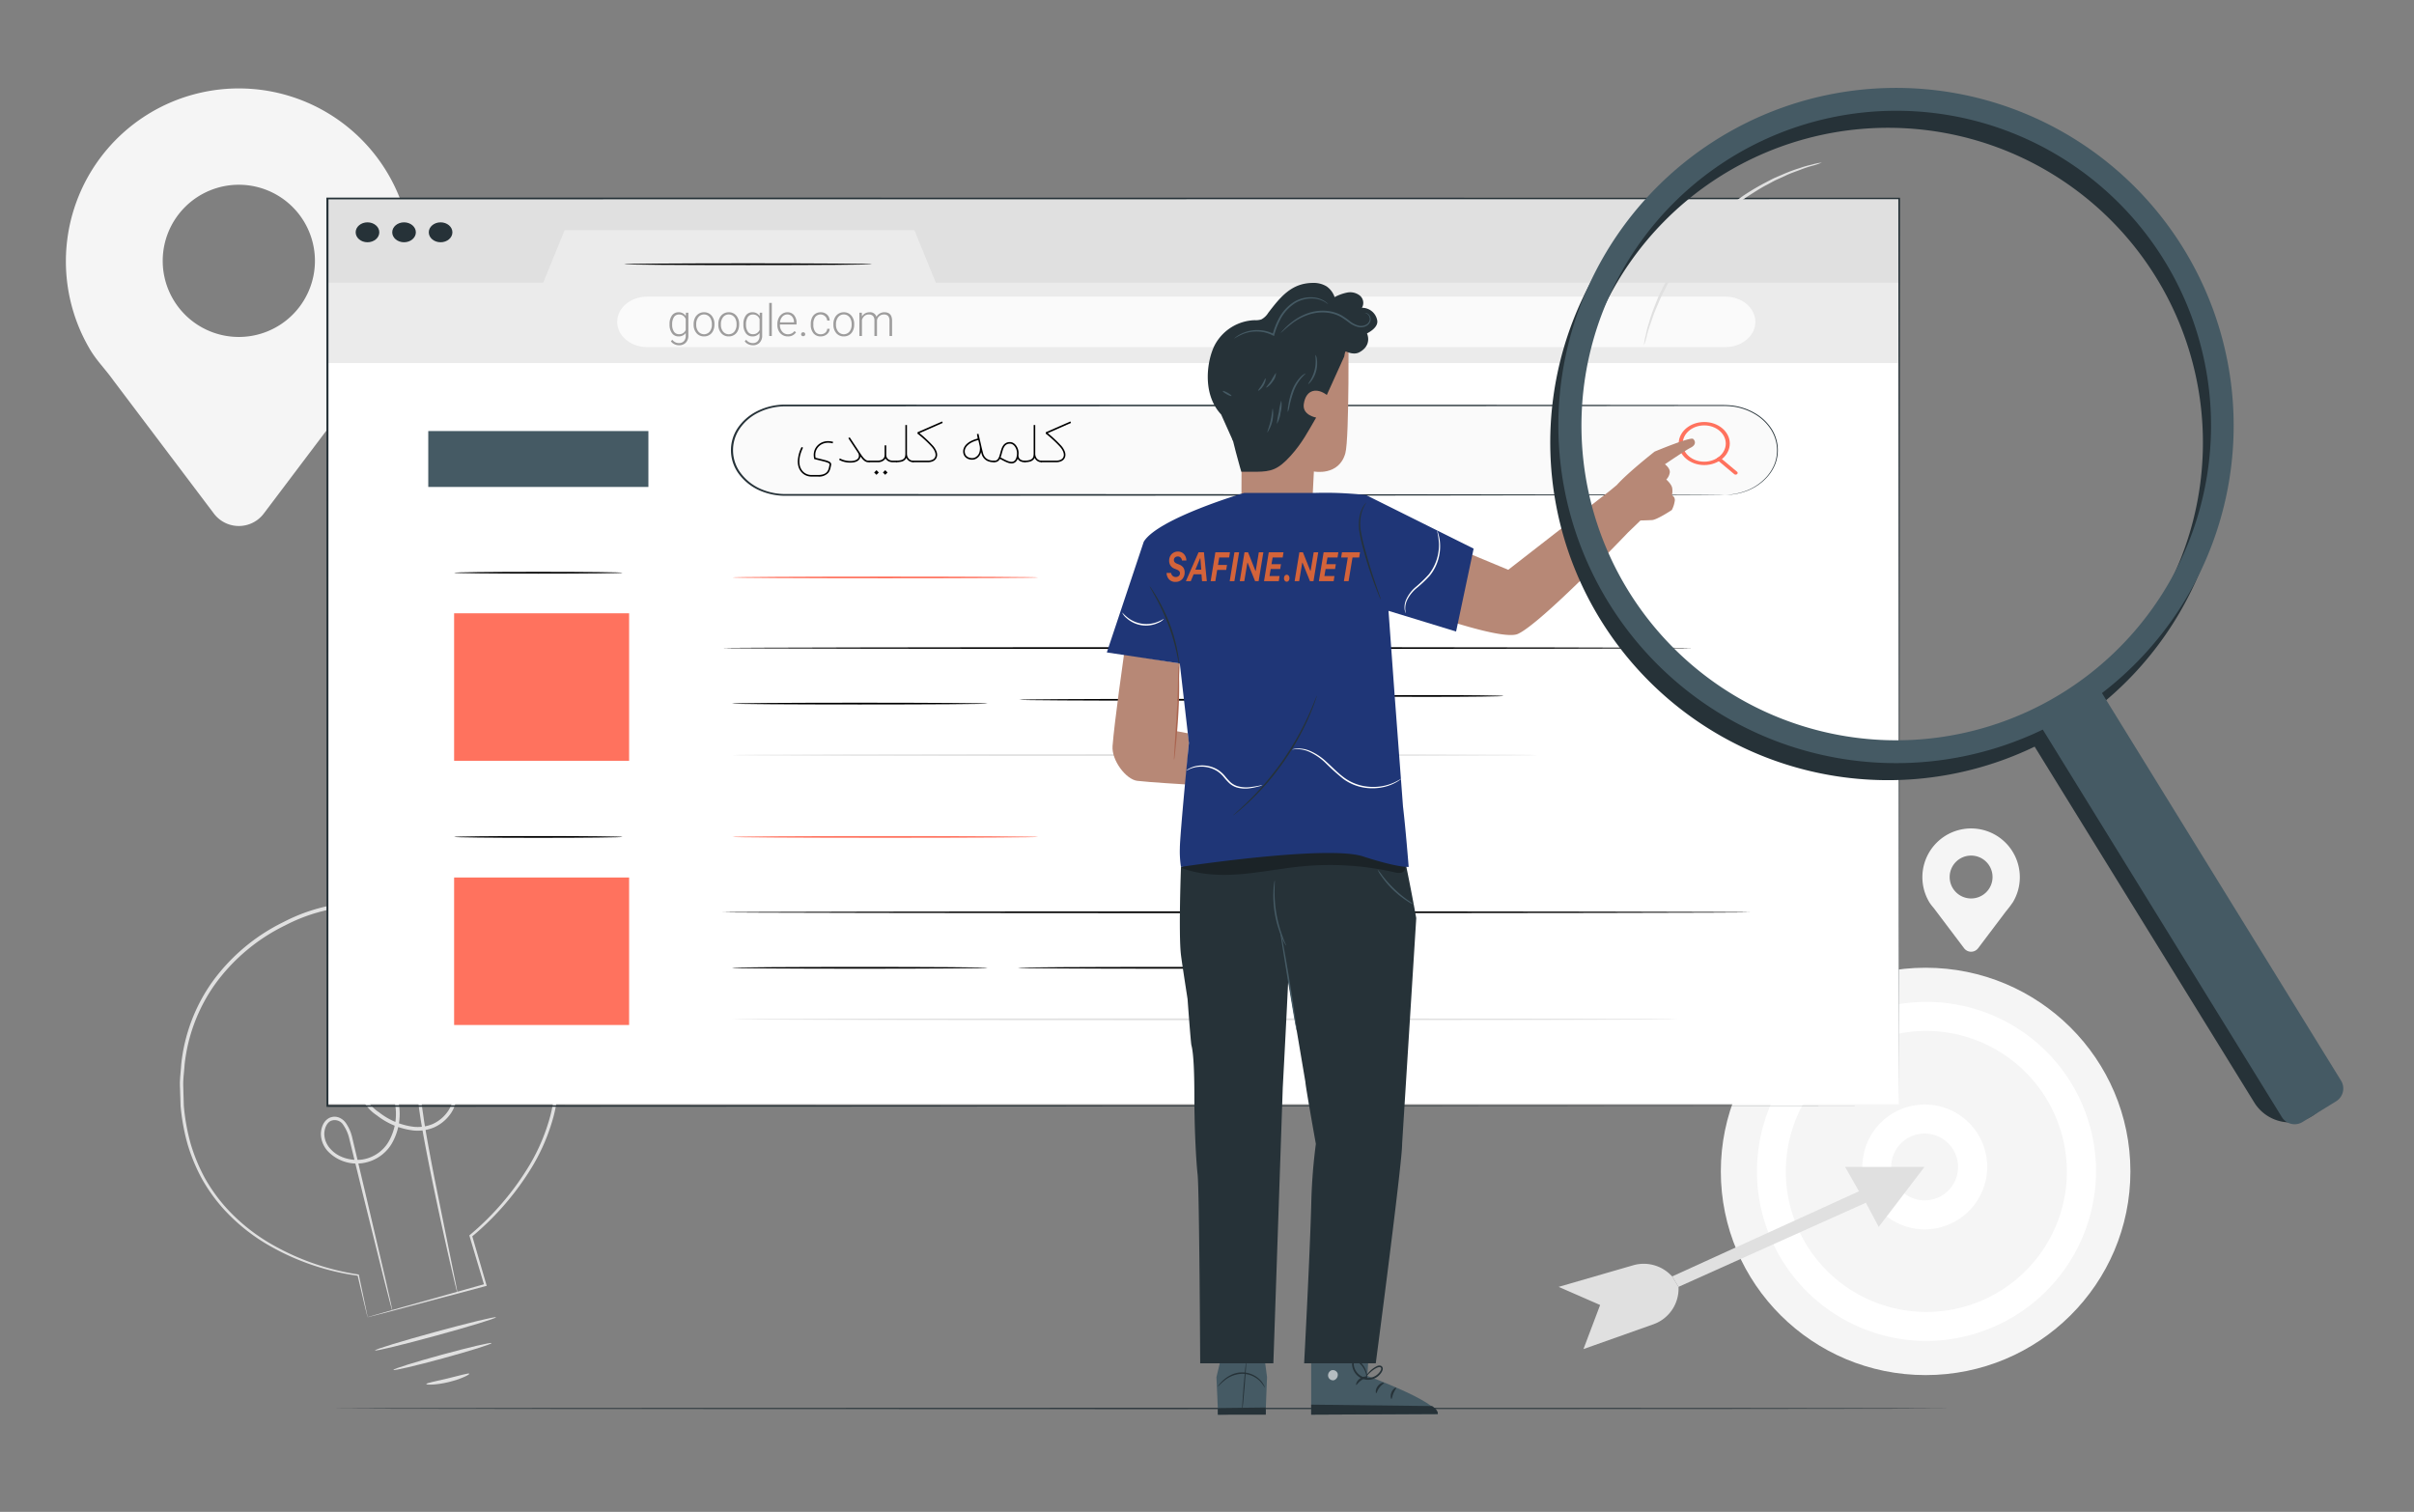 <svg xmlns="http://www.w3.org/2000/svg" width="798.286" height="500" viewBox="0 0 798.286 500"><rect x="0" y="0" width="798.286" height="500" fill="#808080" stroke="none"/><defs><style>.cls-1{fill:#f5f5f5;}.cls-2{fill:#fff;}.cls-3{fill:#e0e0e0;}.cls-4{fill:#263238;}.cls-5{fill:#ebebeb;}.cls-6{fill:#fafafa;}.cls-7{fill:#ff725e;}.cls-8{fill:#455a64;}.cls-9{fill:#9e9d9d;}.cls-10{opacity:0.6;}.cls-11{fill:#b78876;}.cls-12{fill:#aa6550;}.cls-13{opacity:0.3;}.cls-14{fill:#1f3677;}.cls-15{fill:#d3633a;}</style></defs><title>keyword-keyphrases-seo</title><g id="Background_Complete" data-name="Background Complete"><path class="cls-1" d="M136.168,86.537A57.19,57.19,0,1,0,29.683,115.43h-.031l.163.215c2.193,3.696,4.94,6.338,7.716,10.221l33.206,43.986a10.327,10.327,0,0,0,16.485,0l32.652-43.261s6.095-7.268,8.306-11.005l.118-.156h-.023A56.837,56.837,0,0,0,136.168,86.537Zm-57.19,24.901A25.169,25.169,0,1,1,104.147,86.269,25.169,25.169,0,0,1,78.978,111.438Z"/><path class="cls-1" d="M667.936,290.123a16.111,16.111,0,1,0-29.998,8.139h-.009l.046.061c.618,1.041,1.392,1.786,2.174,2.879l9.354,12.391a2.909,2.909,0,0,0,4.644,0l9.199-12.187a34.744,34.744,0,0,0,2.34-3.1l.033-.044h-.006A16.012,16.012,0,0,0,667.936,290.123ZM651.825,297.138a7.09,7.09,0,1,1,7.09-7.09A7.09,7.09,0,0,1,651.825,297.138Z"/><ellipse class="cls-1" cx="636.782" cy="387.408" rx="67.721" ry="67.361"/><path class="cls-2" d="M636.782,443.474a56.066,56.066,0,1,1,56.364-56.065A56.279,56.279,0,0,1,636.782,443.474Zm0-102.535a46.471,46.471,0,1,0,46.718,46.47A46.648,46.648,0,0,0,636.782,340.938Z"/><path class="cls-2" d="M636.405,406.576a20.648,20.648,0,1,1,20.759-20.648A20.727,20.727,0,0,1,636.405,406.576Zm0-31.702a11.054,11.054,0,1,0,11.113,11.054A11.096,11.096,0,0,0,636.405,374.874Z"/><polygon class="cls-3" points="636.405 385.928 610.164 385.928 614.74 393.979 552.98 422.135 555.064 425.59 617.03 397.761 621.277 405.759 636.405 385.928"/><path class="cls-3" d="M552.98,422.135l-.655-.635a12.594,12.594,0,0,0-12.262-3.043L515.427,425.59l13.719,5.996-5.511,14.579,23.112-8.198a12.481,12.481,0,0,0,8.317-12.376h0Z"/><path class="cls-3" d="M121.56,435.627a6.25,6.25,0,0,1,.689-.225c.495-.145,1.148-.336,1.981-.58,1.79-.511,4.342-1.239,7.631-2.177,6.678-1.875,16.341-4.587,28.533-8.01l-.256.459c-1.462-4.89-3.1-10.373-4.856-16.25l-.08-.27.228-.19a91.671,91.671,0,0,0,19.895-23.417,64.259,64.259,0,0,0,6.662-15.949,46.644,46.644,0,0,0,1.078-18.258A57.597,57.597,0,0,0,164.313,316.534a68.98,68.98,0,0,0-38.844-16.72,56.881,56.881,0,0,0-31.198,6.24A62.335,62.335,0,0,0,71.034,325.61a56.278,56.278,0,0,0-9.996,26.565c-.136,2.296-.497,4.56-.444,6.813q.097,3.38.191,6.682a68.97,68.97,0,0,0,2.282,12.648,59.113,59.113,0,0,0,4.642,11.227,55.525,55.525,0,0,0,6.581,9.331A61.643,61.643,0,0,0,90.18,411.702a82.039,82.039,0,0,0,28.303,9.784l.164.024.031.149q1.425,6.786,2.176,10.363c.231,1.139.41,2.021.541,2.671a9.071,9.071,0,0,1,.165.933,6.587,6.587,0,0,1-.229-.836c-.153-.632-.362-1.49-.632-2.598q-.848-3.602-2.457-10.436l.194.173A80.93,80.93,0,0,1,89.8,412.371a62.121,62.121,0,0,1-16.191-12.894,56.236,56.236,0,0,1-6.746-9.46,59.913,59.913,0,0,1-4.779-11.41,69.778,69.778,0,0,1-2.37-12.848q-.108-3.351-.218-6.782c-.06-2.287.297-4.594.43-6.929A57.323,57.323,0,0,1,70.062,324.924a63.419,63.419,0,0,1,23.66-19.973,58.041,58.041,0,0,1,31.859-6.38,70.07,70.07,0,0,1,39.545,17.053,56.946,56.946,0,0,1,12.805,16.23,35.001,35.001,0,0,1,2.177,4.559,32.397,32.397,0,0,1,1.793,4.657c.481,1.584,1.001,3.146,1.439,4.719q.431,2.421.857,4.811a47.687,47.687,0,0,1-1.157,18.687,65.127,65.127,0,0,1-6.834,16.194,91.985,91.985,0,0,1-20.248,23.578l.147-.459c1.714,5.89,3.313,11.384,4.739,16.285l.106.363-.362.096c-12.331,3.278-22.104,5.876-28.857,7.671-3.275.855-5.815,1.518-7.597,1.984-.814.206-1.453.368-1.937.49A4.12,4.12,0,0,1,121.56,435.627Z"/><path class="cls-3" d="M164.012,435.656c.091.333-8.79,3.053-19.834,6.076-11.048,3.024-20.074,5.206-20.165,4.873s8.788-3.053,19.836-6.077C154.892,437.505,163.921,435.324,164.012,435.656Z"/><path class="cls-3" d="M155.194,454.318c.129.307-2.863,1.815-6.857,2.767-3.993.965-7.342.978-7.367.646-.033-.355,3.184-.918,7.076-1.86C151.939,454.945,155.062,453.987,155.194,454.318Z"/><path class="cls-3" d="M129.715,433.398a2.827,2.827,0,0,1-.222-.65c-.138-.504-.312-1.142-.53-1.936-.462-1.796-1.103-4.296-1.919-7.47-1.636-6.592-3.964-15.973-6.832-27.527-1.426-5.823-2.986-12.19-4.659-19.021a13.191,13.191,0,0,0-2.003-4.708,3.333,3.333,0,0,0-4.162-1.383c-1.436.706-2.128,2.604-2.146,4.35a7.455,7.455,0,0,0,2.035,4.913c2.477,2.827,6.667,4.035,10.56,3.504a12.285,12.285,0,0,0,9.257-7.009,18.38,18.38,0,0,0,1.321-12.378,10.982,10.982,0,0,0-2.837-5.581c-1.431-1.389-3.89-1.889-5.47-.76-1.583,1.133-1.847,3.63-1.03,5.444a12.386,12.386,0,0,0,4.26,4.671,22.976,22.976,0,0,0,11.669,4.814,12.954,12.954,0,0,0,5.986-.895,12.127,12.127,0,0,0,4.667-3.636,9.499,9.499,0,0,0,2.107-5.295,6.879,6.879,0,0,0-1.725-5.115,4.64,4.64,0,0,0-4.68-1.609,5.685,5.685,0,0,0-3.466,3.61c-1.133,3.359-.132,7.097.268,10.531,1.105,6.937,2.349,13.377,3.485,19.251,2.356,11.666,4.269,21.138,5.613,27.792.65,3.212,1.162,5.74,1.529,7.557.152.809.275,1.458.371,1.971a2.797,2.797,0,0,1,.085.681,2.809,2.809,0,0,1-.21-.653c-.128-.507-.291-1.147-.493-1.945-.423-1.806-1.011-4.318-1.758-7.508-1.483-6.531-3.596-15.988-6.003-27.722-1.192-5.87-2.487-12.301-3.642-19.263-.254-1.753-.557-3.51-.741-5.351a13.243,13.243,0,0,1,.463-5.716,6.772,6.772,0,0,1,4.178-4.313,5.775,5.775,0,0,1,5.85,1.912,8.041,8.041,0,0,1,2.047,5.953,10.669,10.669,0,0,1-2.336,5.962,13.305,13.305,0,0,1-5.128,4.015,14.139,14.139,0,0,1-6.554,1.006,24.142,24.142,0,0,1-12.322-5.037,13.528,13.528,0,0,1-4.664-5.172c-.972-2.216-.781-5.277,1.445-6.953a5.731,5.731,0,0,1,7.043.856,12.151,12.151,0,0,1,3.2,6.208,19.58,19.58,0,0,1-1.438,13.219,13.493,13.493,0,0,1-10.181,7.637,13.174,13.174,0,0,1-11.589-3.922,8.588,8.588,0,0,1-2.298-5.684c.05-2.007.765-4.284,2.787-5.326a3.992,3.992,0,0,1,3.136-.147,5.153,5.153,0,0,1,2.362,1.873,14.154,14.154,0,0,1,2.157,5.112c1.62,6.845,3.13,13.225,4.511,19.059,2.705,11.592,4.902,21.004,6.445,27.617.719,3.197,1.284,5.714,1.691,7.523.168.805.302,1.452.409,1.964A2.808,2.808,0,0,1,129.715,433.398Z"/><path class="cls-3" d="M162.556,444.185c.091.333-7.101,2.588-16.062,5.036-8.964,2.449-16.303,4.165-16.394,3.832s7.1-2.587,16.065-5.036C155.126,445.569,162.466,443.853,162.556,444.185Z"/></g><g id="Floor"><path class="cls-4" d="M645.715,465.813c0,.115-120.109.209-268.236.209-148.179,0-268.262-.093-268.262-.209s120.083-.209,268.262-.209C525.606,465.604,645.715,465.698,645.715,465.813Z"/></g><g id="Screen"><rect class="cls-3" x="108.278" y="65.635" width="519.758" height="28.067"/><rect class="cls-2" x="108.2" y="119.487" width="519.758" height="245.716"/><polygon class="cls-5" points="108.278 93.493 179.642 93.493 186.714 76.133 302.396 76.133 309.469 93.493 628.036 93.493 628.036 120.073 108.278 120.073 108.278 93.493"/><path class="cls-4" d="M125.431,76.826c0,1.819-1.749,3.293-3.906,3.293s-3.906-1.474-3.906-3.293,1.749-3.293,3.906-3.293S125.431,75.007,125.431,76.826Z"/><path class="cls-4" d="M137.52,76.826c0,1.819-1.749,3.293-3.906,3.293s-3.906-1.474-3.906-3.293,1.749-3.293,3.906-3.293S137.52,75.007,137.52,76.826Z"/><path class="cls-4" d="M149.608,76.826c0,1.819-1.749,3.293-3.906,3.293s-3.906-1.474-3.906-3.293,1.749-3.293,3.906-3.293S149.608,75.007,149.608,76.826Z"/><path class="cls-6" d="M570.586,114.787H213.997c-5.466,0-9.896-3.735-9.896-8.342h0c0-4.607,4.431-8.342,9.896-8.342H570.586c5.466,0,9.896,3.735,9.896,8.342h0C580.482,111.052,576.051,114.787,570.586,114.787Z"/><path class="cls-6" d="M570.264,163.674H259.586c-9.688,0-17.541-6.62-17.541-14.786h0c0-8.166,7.853-14.786,17.541-14.786H570.264c9.688,0,17.541,6.62,17.541,14.786h0C587.804,157.054,579.951,163.674,570.264,163.674Z"/><path class="cls-4" d="M570.263,163.674a21.533,21.533,0,0,0,7.179-1.37,17.243,17.243,0,0,0,6.865-4.73,14.119,14.119,0,0,0,2.575-4.275,12.721,12.721,0,0,0,.727-5.414,13.032,13.032,0,0,0-1.974-5.845,15.826,15.826,0,0,0-5.229-5.029,19.167,19.167,0,0,0-8.035-2.641c-1.497-.143-3.054-.117-4.642-.113l-4.844.006-44.664.043c-66.201.022-157.632.052-258.618.086a19.761,19.761,0,0,0-8.811,2.056,16.18,16.18,0,0,0-6.313,5.511,12.62,12.62,0,0,0,.561,14.634,16.492,16.492,0,0,0,6.521,5.11,20.417,20.417,0,0,0,8.627,1.681q9.083.001,18.015.003l68.666.017,116.268.063c33.088.039,59.865.071,78.384.093l21.311.055,5.542.029c1.249.01,1.888.03,1.888.03s-.639.02-1.888.03l-5.542.029-21.311.055c-18.519.022-45.296.053-78.384.093l-116.268.062-68.666.017q-8.93.001-18.015.003a21.219,21.219,0,0,1-8.949-1.746,17.149,17.149,0,0,1-6.783-5.313,13.125,13.125,0,0,1-.585-15.223,16.82,16.82,0,0,1,6.566-5.733,20.555,20.555,0,0,1,9.166-2.138l258.618.086,44.664.043,4.844.006c1.581-.001,3.147-.023,4.686.127a19.52,19.52,0,0,1,8.185,2.716,16.068,16.068,0,0,1,5.301,5.136,13.212,13.212,0,0,1,1.978,5.948,12.89,12.89,0,0,1-.769,5.489,14.293,14.293,0,0,1-2.636,4.317,17.372,17.372,0,0,1-6.974,4.734,20.895,20.895,0,0,1-5.348,1.204C570.903,163.675,570.263,163.674,570.263,163.674Z"/><path d="M205.87,189.413c0,.161-12.469.292-27.847.292-15.383,0-27.85-.131-27.85-.292s12.466-.292,27.85-.292C193.401,189.121,205.87,189.251,205.87,189.413Z"/><rect class="cls-7" x="150.173" y="202.827" width="57.87" height="48.782"/><path d="M559.712,214.325c0,.161-71.837.292-160.431.292-88.626,0-160.447-.131-160.447-.292s71.821-.292,160.447-.292C487.875,214.033,559.712,214.164,559.712,214.325Z"/><path d="M326.598,232.692c0,.161-18.929.292-42.274.292-23.353,0-42.279-.131-42.279-.292s18.925-.292,42.279-.292C307.668,232.4,326.598,232.531,326.598,232.692Z"/><path class="cls-3" d="M508.424,249.722c0,.161-59.636.292-133.183.292-73.573,0-133.196-.131-133.196-.292s59.623-.292,133.196-.292C448.788,249.431,508.424,249.561,508.424,249.722Z"/><path d="M205.87,276.788c0,.161-12.469.292-27.847.292-15.383,0-27.85-.131-27.85-.292s12.466-.292,27.85-.292C193.401,276.496,205.87,276.627,205.87,276.788Z"/><rect class="cls-7" x="150.173" y="290.203" width="57.87" height="48.782"/><path d="M578.776,301.701c0,.161-76.105.292-169.963.292-93.891,0-169.979-.131-169.979-.292s76.088-.292,169.979-.292C502.671,301.409,578.776,301.54,578.776,301.701Z"/><path d="M326.598,320.068c0,.161-18.929.292-42.274.292-23.353,0-42.279-.131-42.279-.292s18.925-.292,42.279-.292C307.668,319.776,326.598,319.907,326.598,320.068Z"/><path class="cls-3" d="M554.816,337.098c0,.161-70.022.292-156.378.292-86.386,0-156.393-.131-156.393-.292s70.007-.292,156.393-.292C484.794,336.806,554.816,336.937,554.816,337.098Z"/><path class="cls-4" d="M628.036,365.788c-.002-1.922-.109-117.47-.278-300.153l.278.234L108.32,65.927h-.042l.346-.292c-.011,107.135-.021,208.934-.03,300.153l-.316-.267,519.758.267-519.758.267h-.317v-.267c-.009-91.219-.019-193.017-.03-300.153v-.292h.388l519.716.057h.279l0,.235C628.145,248.319,628.038,363.868,628.036,365.788Z"/><path d="M288.364,87.382c0,.161-18.352.292-40.985.292-22.641,0-40.989-.131-40.989-.292s18.348-.292,40.989-.292C270.012,87.09,288.364,87.221,288.364,87.382Z"/><rect class="cls-8" x="141.624" y="142.556" width="72.796" height="18.485"/><path class="cls-7" d="M343.32,190.97c0,.161-22.636.292-50.551.292-27.926,0-50.556-.131-50.556-.292s22.631-.292,50.556-.292C320.685,190.678,343.32,190.809,343.32,190.97Z"/><path class="cls-7" d="M343.32,276.788c0,.161-22.636.292-50.551.292-27.926,0-50.556-.131-50.556-.292s22.631-.292,50.556-.292C320.685,276.496,343.32,276.627,343.32,276.788Z"/><path class="cls-7" d="M563.576,153.808c-4.66,0-8.45-3.196-8.45-7.123s3.791-7.123,8.45-7.123,8.45,3.195,8.45,7.123S568.235,153.808,563.576,153.808Zm0-13.125c-3.926,0-7.12,2.692-7.12,6.002s3.195,6.002,7.12,6.002,7.12-2.692,7.12-6.002S567.501,140.683,563.576,140.683Z"/><path class="cls-7" d="M573.956,156.968a.734.734,0,0,1-.469-.163l-5.506-4.609a.501.501,0,0,1-.003-.793.757.757,0,0,1,.94-.003l5.506,4.609a.501.501,0,0,1,.003.793A.729.729,0,0,1,573.956,156.968Z"/><path d="M434.346,231.431c0,.161-21.777.292-48.634.292-26.867,0-48.639-.131-48.639-.292s21.772-.292,48.639-.292C412.569,231.139,434.346,231.27,434.346,231.431Z"/><path d="M497.2,230.169c0,.161-11.391.292-25.44.292-14.053,0-25.442-.131-25.442-.292s11.389-.292,25.442-.292C485.809,229.877,497.2,230.008,497.2,230.169Z"/><path d="M433.886,320.068c0,.161-21.777.292-48.634.292-26.866,0-48.639-.131-48.639-.292s21.772-.292,48.639-.292C412.109,319.776,433.886,319.907,433.886,320.068Z"/><path d="M273.853,145.892a6.181,6.181,0,0,1,1.646.233l-.146.508a5.726,5.726,0,0,0-1.491-.207,4.613,4.613,0,0,0-1.672.302,4.065,4.065,0,0,0-1.388.888,3.883,3.883,0,0,0-.638.81,4.105,4.105,0,0,0-.401.922,3.745,3.745,0,0,0-.151,1v.129a4.13,4.13,0,0,0,.103.913q.241.06.47.116t.453.108q1.198.293,2.004.499a9.155,9.155,0,0,1,1.288.414,3.044,3.044,0,0,1,.375.185,1.316,1.316,0,0,1,.323.263,1.051,1.051,0,0,1,.207.353.704.704,0,0,1,.034.224,1.07,1.07,0,0,1-.034.259,1.036,1.036,0,0,0-.026.142c-.006.049-.015.099-.026.151q-.061.284-.125.582a5.133,5.133,0,0,1-.168.595,4.731,4.731,0,0,1-.25.586,2.703,2.703,0,0,1-.371.547,4.186,4.186,0,0,1-3.37,1.198h-2.12a4.518,4.518,0,0,1-2.181-.53,4.507,4.507,0,0,1-1.952-2.184,5.571,5.571,0,0,1-.254-.767,6.81,6.81,0,0,1-.138-.862,6.093,6.093,0,0,1-.035-.655c0-.092.003-.184.009-.276a11.367,11.367,0,0,1,1.25-4.507l.474.232a13.642,13.642,0,0,0-.832,2.124,9.081,9.081,0,0,0-.358,1.944q-.017.267-.017.517a6.322,6.322,0,0,0,.146,1.323,4.014,4.014,0,0,0,.56,1.331,3.693,3.693,0,0,0,1.401,1.319,4,4,0,0,0,1.926.465h2.12a6.16,6.16,0,0,0,1.353-.129,3.593,3.593,0,0,0,.961-.349,2.263,2.263,0,0,0,.642-.521,2.885,2.885,0,0,0,.405-.642,3.741,3.741,0,0,0,.241-.711q.086-.371.155-.732c.012-.052.021-.102.03-.151s.018-.096.03-.142a.678.678,0,0,0,.013-.168.322.322,0,0,0-.06-.164.732.732,0,0,0-.186-.172,1.892,1.892,0,0,0-.362-.185,9.133,9.133,0,0,0-1.25-.401q-.784-.202-1.965-.487c-.167-.046-.345-.092-.535-.138s-.422-.101-.698-.164a5.538,5.538,0,0,1-.181-1.31v-.069a4.681,4.681,0,0,1,.146-1.172,4.241,4.241,0,0,1,.448-1.086,4.516,4.516,0,0,1,.741-.948,4.617,4.617,0,0,1,1.013-.754,4.83,4.83,0,0,1,1.194-.461A5.222,5.222,0,0,1,273.853,145.892Z"/><path d="M281.179,152.994q-.31,0-.634-.021t-.65-.073a7.85,7.85,0,0,1-1.241-.302,6.206,6.206,0,0,1-1.181-.543l.276-.457a5.511,5.511,0,0,0,1.035.47,7.306,7.306,0,0,0,1.163.293,7.902,7.902,0,0,0,1.189.108h.095a5.514,5.514,0,0,0,1-.086,3.058,3.058,0,0,0,1.081-.396,1.503,1.503,0,0,0,.608-.69,1.37,1.37,0,0,0,.112-.551,2.828,2.828,0,0,0-.043-.384,2.091,2.091,0,0,0-.319-.711c-.012-.011-.017-.02-.017-.026-.012-.011-.018-.02-.018-.026l-3.094-4.689.448-.285q.035.061.099.155c.043.064.106.158.19.284s.194.295.332.504.316.481.535.814.485.738.801,1.215.692,1.046,1.129,1.706c.046.064.089.128.129.194s.084.131.129.194q.336.509.668.987a7.936,7.936,0,0,0,.672.849,3.369,3.369,0,0,0,.694.59,1.382,1.382,0,0,0,.741.22h.465v.526h-.465a1.803,1.803,0,0,1-.72-.146,2.74,2.74,0,0,1-.655-.405,4.839,4.839,0,0,1-.607-.603q-.293-.345-.578-.75a2.086,2.086,0,0,1-.052.28,2.126,2.126,0,0,1-.086.263,2.049,2.049,0,0,1-.767.901,3.506,3.506,0,0,1-1.319.504A6.872,6.872,0,0,1,281.179,152.994Z"/><path d="M293.073,150.4a1.931,1.931,0,0,0,.194.905,1.718,1.718,0,0,0,.504.599,2.063,2.063,0,0,0,.689.332,2.823,2.823,0,0,0,.75.103h1.388v.526H295.21a3.18,3.18,0,0,1-1.004-.155,2.596,2.596,0,0,1-.832-.448,2.292,2.292,0,0,1-.561-.681,2.167,2.167,0,0,1-.328.474,3.135,3.135,0,0,1-2.378.81h-2.81v-.526h2.81a3.549,3.549,0,0,0,1.224-.177,2.01,2.01,0,0,0,.741-.448,1.439,1.439,0,0,0,.366-.608,2.327,2.327,0,0,0,.099-.664v-3.146h.535Zm-3.999,5.869.767-.767.759.767-.759.759Zm2.896,0,.767-.767.759.767-.759.759Z"/><path d="M299.925,150.081a2.695,2.695,0,0,0,.164.905,2.258,2.258,0,0,0,.422.715,1.877,1.877,0,0,0,1.431.638h.181v.526h-.181a2.275,2.275,0,0,1-1.017-.233,2.623,2.623,0,0,1-.828-.638,1.823,1.823,0,0,1-.215-.28,2.951,2.951,0,0,1-.172-.315,2.226,2.226,0,0,1-.19.362,1.606,1.606,0,0,1-.276.319,2.551,2.551,0,0,1-1.121.595,6.879,6.879,0,0,1-1.767.19v-.526a5.99,5.99,0,0,0,1.629-.177,2.137,2.137,0,0,0,.914-.482,1.422,1.422,0,0,0,.401-.711,4.399,4.399,0,0,0,.099-.871v-9.541h.525Z"/><path d="M311.534,139.385l.216.483-7.697,3.387q.259.206.685.556t.974.84q.547.491,1.198,1.116t1.357,1.383a6.34,6.34,0,0,1,1.448,2.224,3.174,3.174,0,0,1,.19,1.043,2.394,2.394,0,0,1-.19.94,2.258,2.258,0,0,1-1.069,1.112,4.005,4.005,0,0,1-1.87.397h-4.913v-.526h4.913a3.61,3.61,0,0,0,1.573-.306,1.727,1.727,0,0,0,1.03-1.599,2.711,2.711,0,0,0-.164-.879,4.538,4.538,0,0,0-.504-1.017,7.306,7.306,0,0,0-.823-1.026q-.931-.991-1.746-1.754t-1.426-1.284q-.612-.521-.97-.793c-.238-.181-.361-.274-.366-.28l.052-.457Z"/><path d="M328.824,152.865H328.47q-.224,0-.496-.026a4.346,4.346,0,0,1-.569-.095,5.075,5.075,0,0,1-.612-.186,3.307,3.307,0,0,1-.616-.306,3.608,3.608,0,0,1-1.586-2.215q-.043-.146-.078-.284c-.023-.092-.046-.181-.069-.267a3.658,3.658,0,0,1-.65,1.375,3.184,3.184,0,0,1-1.151.918,2.59,2.59,0,0,1-.595.198,2.756,2.756,0,0,1-.543.052H321.36a3.271,3.271,0,0,1-1.422-.345,3.424,3.424,0,0,1-.414-.259,2.403,2.403,0,0,1-.409-.379,2.459,2.459,0,0,1-.345-.53,2.581,2.581,0,0,1-.22-.711,2.932,2.932,0,0,1-.043-.5,2.895,2.895,0,0,1,.181-1.008,3.664,3.664,0,0,1,.905-1.379,6.224,6.224,0,0,1,1.573-1.099,10.239,10.239,0,0,1,2.15-.78l-.259-1.474.517-.103q.25,1.069.435,1.871t.332,1.431q.104.44.19.832t.177.767q.09.375.185.75t.207.788a3.337,3.337,0,0,0,.397.944,3.123,3.123,0,0,0,.556.663,2.794,2.794,0,0,0,.646.435,3.745,3.745,0,0,0,.664.25,3.969,3.969,0,0,0,.612.116,4.776,4.776,0,0,0,.496.03h.353Zm-5.309-7.326a9.512,9.512,0,0,0-2.06.724,5.798,5.798,0,0,0-1.491,1.034,3.151,3.151,0,0,0-.775,1.155,2.278,2.278,0,0,0-.112,1.267,1.946,1.946,0,0,0,.172.56,2.066,2.066,0,0,0,.276.422,1.872,1.872,0,0,0,.328.306,2.346,2.346,0,0,0,.328.203,2.615,2.615,0,0,0,.603.215,3.226,3.226,0,0,0,.612.078h.069a2.422,2.422,0,0,0,.504-.052,1.925,1.925,0,0,0,.444-.146,2.814,2.814,0,0,0,1.569-2.172,3.957,3.957,0,0,0,.06-.56c.005-.092.008-.175.008-.25,0-.081-.004-.171-.013-.272s-.019-.191-.03-.272l-.017-.121h.017q-.043-.189-.09-.383c-.032-.129-.062-.263-.091-.401q-.069-.302-.142-.629T323.514,145.538Z"/><path d="M338.908,152.865a3.037,3.037,0,0,1-1.81-.5,2.135,2.135,0,0,1-.56-.646,2.737,2.737,0,0,1-.388.715,2.055,2.055,0,0,1-.716.617,1.926,1.926,0,0,1-.888.211,3.308,3.308,0,0,1-.767-.09,5.65,5.65,0,0,1-.797-.259q-.418-.168-.896-.409t-1.056-.552l-.371-.198-.069.121a1.881,1.881,0,0,1-1.689.991h-.337v-.526h.337a1.364,1.364,0,0,0,.711-.177,1.513,1.513,0,0,0,.521-.564,3.683,3.683,0,0,0,.375-.845q.15-.483.297-1.017.163-.621.366-1.233a4.684,4.684,0,0,1,.538-1.12,2.577,2.577,0,0,1,2.275-1.181,2.224,2.224,0,0,1,1.116.302,2.989,2.989,0,0,1,.944.879,4.043,4.043,0,0,1,.586,1.159,4.213,4.213,0,0,1,.207,1.297q0,.198-.013.384t-.03.357h.009a1.702,1.702,0,0,0,.22.918,1.569,1.569,0,0,0,.539.535,1.994,1.994,0,0,0,.685.246,4.107,4.107,0,0,0,.659.06h.112v.526Zm-4.361-.129a1.454,1.454,0,0,0,.634-.151,1.517,1.517,0,0,0,.564-.496,2.824,2.824,0,0,0,.405-.896,5.087,5.087,0,0,0,.155-1.353,3.752,3.752,0,0,0-.69-2.146,2.567,2.567,0,0,0-.754-.715,1.681,1.681,0,0,0-.875-.25,2.3,2.3,0,0,0-1.064.229,2.078,2.078,0,0,0-.771.72,4.028,4.028,0,0,0-.487,1.025q-.185.578-.349,1.172-.095.38-.203.728t-.229.677l.388.207q.577.302,1.034.534t.84.392a4.838,4.838,0,0,0,.724.242A2.874,2.874,0,0,0,334.546,152.735Z"/><path d="M342.346,150.081a2.695,2.695,0,0,0,.164.905,2.26,2.26,0,0,0,.422.715,1.877,1.877,0,0,0,1.431.638h.181v.526h-.181a2.275,2.275,0,0,1-1.017-.233,2.623,2.623,0,0,1-.828-.638,1.829,1.829,0,0,1-.215-.28,2.969,2.969,0,0,1-.172-.315,2.218,2.218,0,0,1-.189.362,1.606,1.606,0,0,1-.276.319,2.552,2.552,0,0,1-1.121.595,6.879,6.879,0,0,1-1.767.19v-.526a5.99,5.99,0,0,0,1.629-.177,2.137,2.137,0,0,0,.914-.482,1.422,1.422,0,0,0,.401-.711,4.399,4.399,0,0,0,.099-.871v-9.541h.525Z"/><path d="M353.956,139.385l.216.483-7.697,3.387q.258.206.685.556t.974.84q.547.491,1.198,1.116t1.357,1.383a6.34,6.34,0,0,1,1.448,2.224,3.173,3.173,0,0,1,.189,1.043,2.394,2.394,0,0,1-.189.94,2.258,2.258,0,0,1-1.069,1.112,4.005,4.005,0,0,1-1.87.397h-4.913v-.526h4.913a3.61,3.61,0,0,0,1.573-.306,1.727,1.727,0,0,0,1.03-1.599,2.711,2.711,0,0,0-.164-.879,4.542,4.542,0,0,0-.504-1.017,7.3,7.3,0,0,0-.823-1.026q-.931-.991-1.746-1.754t-1.426-1.284q-.612-.521-.97-.793c-.238-.181-.361-.274-.366-.28l.052-.457Z"/><path class="cls-9" d="M221.415,107.194a4.633,4.633,0,0,1,.802-2.867,2.585,2.585,0,0,1,2.174-1.057,2.684,2.684,0,0,1,2.393,1.253l.04-1.107h.802v7.544a3.264,3.264,0,0,1-.835,2.36,2.982,2.982,0,0,1-2.254.868,3.42,3.42,0,0,1-1.538-.361,2.976,2.976,0,0,1-1.147-.958l.478-.51a2.695,2.695,0,0,0,2.147,1.107,2.193,2.193,0,0,0,1.667-.63,2.495,2.495,0,0,0,.62-1.743v-.968a2.765,2.765,0,0,1-2.387,1.134,2.57,2.57,0,0,1-2.151-1.067,4.65,4.65,0,0,1-.812-2.884Zm.862.153a4.024,4.024,0,0,0,.59,2.323,1.913,1.913,0,0,0,1.671.852,2.278,2.278,0,0,0,2.228-1.412v-3.58a2.422,2.422,0,0,0-.862-1.13,2.326,2.326,0,0,0-1.353-.388,1.934,1.934,0,0,0-1.677.846A4.306,4.306,0,0,0,222.277,107.347Z"/><path class="cls-9" d="M229.377,107.154a4.53,4.53,0,0,1,.431-2.002,3.308,3.308,0,0,1,1.217-1.386,3.257,3.257,0,0,1,1.78-.497,3.169,3.169,0,0,1,2.493,1.081,4.156,4.156,0,0,1,.955,2.857v.179a4.568,4.568,0,0,1-.431,2.012,3.225,3.225,0,0,1-1.213,1.375,3.318,3.318,0,0,1-1.783.484,3.175,3.175,0,0,1-2.489-1.077,4.146,4.146,0,0,1-.958-2.861Zm.855.232a3.494,3.494,0,0,0,.716,2.27,2.424,2.424,0,0,0,3.746,0,3.614,3.614,0,0,0,.716-2.343v-.159a3.922,3.922,0,0,0-.328-1.621A2.619,2.619,0,0,0,234.16,104.4a2.363,2.363,0,0,0-1.356-.401,2.274,2.274,0,0,0-1.853.892,3.609,3.609,0,0,0-.719,2.337Z"/><path class="cls-9" d="M237.544,107.154a4.53,4.53,0,0,1,.431-2.002,3.308,3.308,0,0,1,1.217-1.386,3.257,3.257,0,0,1,1.78-.497,3.169,3.169,0,0,1,2.493,1.081,4.156,4.156,0,0,1,.955,2.857v.179a4.568,4.568,0,0,1-.431,2.012,3.225,3.225,0,0,1-1.213,1.375,3.318,3.318,0,0,1-1.783.484,3.175,3.175,0,0,1-2.489-1.077,4.146,4.146,0,0,1-.958-2.861Zm.855.232a3.494,3.494,0,0,0,.716,2.27,2.424,2.424,0,0,0,3.746,0,3.614,3.614,0,0,0,.716-2.343v-.159a3.922,3.922,0,0,0-.328-1.621,2.619,2.619,0,0,0-.921-1.133,2.363,2.363,0,0,0-1.356-.401,2.273,2.273,0,0,0-1.853.892,3.609,3.609,0,0,0-.719,2.337Z"/><path class="cls-9" d="M245.837,107.194a4.633,4.633,0,0,1,.802-2.867,2.585,2.585,0,0,1,2.174-1.057,2.684,2.684,0,0,1,2.393,1.253l.04-1.107h.802v7.544a3.264,3.264,0,0,1-.835,2.36,2.983,2.983,0,0,1-2.254.868,3.42,3.42,0,0,1-1.538-.361,2.975,2.975,0,0,1-1.147-.958l.477-.51a2.695,2.695,0,0,0,2.147,1.107,2.193,2.193,0,0,0,1.667-.63,2.495,2.495,0,0,0,.62-1.743v-.968a2.765,2.765,0,0,1-2.387,1.134,2.57,2.57,0,0,1-2.151-1.067,4.65,4.65,0,0,1-.812-2.884Zm.862.153a4.024,4.024,0,0,0,.59,2.323,1.913,1.913,0,0,0,1.671.852,2.278,2.278,0,0,0,2.228-1.412v-3.58a2.422,2.422,0,0,0-.862-1.13,2.326,2.326,0,0,0-1.353-.388,1.933,1.933,0,0,0-1.677.846A4.305,4.305,0,0,0,246.699,107.347Z"/><path class="cls-9" d="M255.224,111.118h-.855V100.18h.855Z"/><path class="cls-9" d="M260.521,111.258a3.347,3.347,0,0,1-1.78-.484,3.298,3.298,0,0,1-1.233-1.349,4.207,4.207,0,0,1-.441-1.939v-.305a4.532,4.532,0,0,1,.431-2.002,3.444,3.444,0,0,1,1.2-1.399,2.951,2.951,0,0,1,1.664-.51,2.784,2.784,0,0,1,2.228.958,3.884,3.884,0,0,1,.822,2.615v.477h-5.496v.166a3.232,3.232,0,0,0,.749,2.184,2.385,2.385,0,0,0,1.889.872,2.785,2.785,0,0,0,1.206-.248,2.701,2.701,0,0,0,.955-.799l.53.404A3.111,3.111,0,0,1,260.521,111.258Zm-.159-7.259a2.137,2.137,0,0,0-1.621.703,3.231,3.231,0,0,0-.799,1.897h4.621v-.093a2.808,2.808,0,0,0-.633-1.81A1.973,1.973,0,0,0,260.362,103.998Z"/><path class="cls-9" d="M264.93,110.542a.664.664,0,0,1,.176-.464.636.636,0,0,1,.494-.192.641.641,0,0,1,.676.656.614.614,0,0,1-.182.458.674.674,0,0,1-.494.179.661.661,0,0,1-.494-.179A.626.626,0,0,1,264.93,110.542Z"/><path class="cls-9" d="M271.4,110.542a2.256,2.256,0,0,0,1.495-.5,1.779,1.779,0,0,0,.653-1.303h.816a2.392,2.392,0,0,1-.441,1.29,2.758,2.758,0,0,1-1.081.905,3.276,3.276,0,0,1-1.442.325,2.977,2.977,0,0,1-2.403-1.051,4.255,4.255,0,0,1-.885-2.834v-.258a4.825,4.825,0,0,1,.398-2.016,3.066,3.066,0,0,1,1.143-1.353,3.16,3.16,0,0,1,1.74-.477,2.976,2.976,0,0,1,2.091.756,2.737,2.737,0,0,1,.878,1.989h-.816a2.22,2.22,0,0,0-3.944-1.184,3.773,3.773,0,0,0-.636,2.337v.245a3.692,3.692,0,0,0,.636,2.304A2.137,2.137,0,0,0,271.4,110.542Z"/><path class="cls-9" d="M275.596,107.154a4.53,4.53,0,0,1,.431-2.002,3.308,3.308,0,0,1,1.217-1.386,3.257,3.257,0,0,1,1.78-.497,3.169,3.169,0,0,1,2.493,1.081,4.156,4.156,0,0,1,.955,2.857v.179a4.568,4.568,0,0,1-.431,2.012,3.225,3.225,0,0,1-1.213,1.375,3.318,3.318,0,0,1-1.783.484,3.174,3.174,0,0,1-2.489-1.077,4.146,4.146,0,0,1-.958-2.861Zm.855.232a3.493,3.493,0,0,0,.716,2.27,2.424,2.424,0,0,0,3.746,0,3.615,3.615,0,0,0,.716-2.343v-.159a3.924,3.924,0,0,0-.328-1.621A2.62,2.62,0,0,0,280.38,104.4a2.363,2.363,0,0,0-1.356-.401,2.274,2.274,0,0,0-1.853.892,3.609,3.609,0,0,0-.719,2.337Z"/><path class="cls-9" d="M285.01,103.415l.027,1.253a2.805,2.805,0,0,1,1.067-1.051,2.94,2.94,0,0,1,1.425-.348,2.16,2.16,0,0,1,2.313,1.498,2.869,2.869,0,0,1,1.104-1.11,3.062,3.062,0,0,1,1.521-.388q2.479,0,2.532,2.704v5.145h-.855V106.04a2.297,2.297,0,0,0-.444-1.531,1.82,1.82,0,0,0-1.432-.498,2.261,2.261,0,0,0-1.548.594,2.112,2.112,0,0,0-.706,1.415v5.098h-.855v-5.145a2.101,2.101,0,0,0-.468-1.475,1.863,1.863,0,0,0-1.415-.487,2.141,2.141,0,0,0-1.379.461,2.703,2.703,0,0,0-.855,1.362v5.284h-.855v-7.703Z"/></g><g id="Character"><path class="cls-8" d="M433.592,447.086v20.769l41.88-.203c-.304-4.211-23.289-12.614-23.289-12.614l.457-7.952Z"/><g class="cls-10"><path class="cls-2" d="M440.365,453.158a1.815,1.815,0,0,0-1.147,2.075,1.632,1.632,0,0,0,1.932,1.224,1.916,1.916,0,0,0,1.204-2.203,1.671,1.671,0,0,0-2.143-1.038"/></g><path class="cls-4" d="M433.592,467.855v-3.317l39.985.473s2.085,1.255,1.895,2.642Z"/><path class="cls-4" d="M452.182,455.439c-.004.216-1.019.329-2.01,1.037-1.009.68-1.511,1.621-1.7,1.539-.188-.039.097-1.332,1.311-2.167C450.989,455.003,452.223,455.241,452.182,455.439Z"/><path class="cls-4" d="M457.669,457.361c.05.208-.827.588-1.504,1.51-.704.9-.864,1.889-1.067,1.882-.191.037-.349-1.223.514-2.352C456.466,457.264,457.661,457.156,457.669,457.361Z"/><path class="cls-4" d="M460.137,462.654c-.184.049-.483-1.024.023-2.211.498-1.192,1.45-1.672,1.539-1.494.117.176-.491.818-.892,1.8C460.384,461.72,460.339,462.63,460.137,462.654Z"/><path class="cls-4" d="M451.775,449.534c-.083.198-1.02-.086-2.169.014-1.151.076-2.04.498-2.148.315-.12-.154.742-.965,2.097-1.063C450.908,448.691,451.873,449.363,451.775,449.534Z"/><path class="cls-4" d="M452.008,456.369a3.061,3.061,0,0,0,.09-1.269,7.028,7.028,0,0,0-1.109-3.274,6.442,6.442,0,0,0-1.638-1.724,1.42,1.42,0,0,0-1.414-.248,1.595,1.595,0,0,0-.825,1.368,5.489,5.489,0,0,0,3.68,4.859,5.249,5.249,0,0,0,5.657-1.68,3.812,3.812,0,0,0,.751-1.282,1.383,1.383,0,0,0,.006-.831.986.986,0,0,0-.569-.601,1.776,1.776,0,0,0-1.306.129,7.747,7.747,0,0,0-.975.555,8.725,8.725,0,0,0-2.394,2.37,3.276,3.276,0,0,0-.577,1.112,12.108,12.108,0,0,1,3.189-3.099c.56-.322,1.295-.783,1.887-.577.26.107.363.412.239.776a3.338,3.338,0,0,1-.658,1.058,4.758,4.758,0,0,1-5.064,1.469,4.99,4.99,0,0,1-3.316-4.221,1.04,1.04,0,0,1,.493-.899.956.956,0,0,1,.933.185,6.17,6.17,0,0,1,1.559,1.542,7.337,7.337,0,0,1,1.221,3.043C451.983,455.915,451.957,456.366,452.008,456.369Z"/><polygon class="cls-8" points="418.286 450.094 418.995 455.436 418.521 467.491 402.82 467.874 402.26 455.436 404.046 448.049 418.286 450.094"/><path class="cls-4" d="M410.758,466.583c-.096.005.13-3.683.505-8.235.374-4.554.755-8.248.85-8.253s-.131,3.682-.505,8.236C411.234,462.883,410.854,466.578,410.758,466.583Z"/><polygon class="cls-4" points="418.584 465.484 402.72 465.668 402.72 467.874 418.594 467.855 418.584 465.484"/><path class="cls-4" d="M402.76,458.554a2.105,2.105,0,0,1,.402-.636,10.913,10.913,0,0,1,1.4-1.498,10.665,10.665,0,0,1,2.535-1.702,8.361,8.361,0,0,1,9.785,1.81,7.188,7.188,0,0,1,1.15,1.708,2.034,2.034,0,0,1,.25.711,16.424,16.424,0,0,0-1.644-2.187,8.363,8.363,0,0,0-5.886-2.415,9.612,9.612,0,0,0-5.972,2.332C403.465,457.748,402.825,458.608,402.76,458.554Z"/><path class="cls-11" d="M410.691,113.736l-.166,54.286,23.29,1.111.673-13.204s8.272,1.643,10.406-6.04c1.364-4.907,1.023-42.834,1.023-42.834Z"/><path class="cls-4" d="M448.981,110.877c-3.668,1.05-4.465,7.045-4.465,7.045l-5.754,12.709c-2.931-2.295-6.867-2.163-7.612,2.988-.538,3.722,4.09,4.475,4.09,4.475-2.694,4.585-4.521,8.293-8.444,12.654-4.245,4.72-6.624,5.195-11.228,5.272h-5.077s-2.485-8.067-7.088-28.242c-5.106-22.383,21.361-19.499,26.268-25.212C437.662,93.261,460.545,107.567,448.981,110.877Z"/><path class="cls-4" d="M455.446,106.015a5.08,5.08,0,0,0-5.071-4.225,3.157,3.157,0,0,0-.659-4.017,5.159,5.159,0,0,0-4.193-1.023,15.282,15.282,0,0,0-4.18,1.504,7.056,7.056,0,0,0-2.699-3.572,8.129,8.129,0,0,0-4.493-1.114c-7.146-.001-10.914,4.897-14.748,9.882a5.98,5.98,0,0,1-2.318,2.199,6.289,6.289,0,0,1-2.158.242,15.538,15.538,0,0,0-13.214,8.217c-2.503,4.835-4.37,16.026,2.104,22.963l3.904,8.713,37.332-29.58c.265.138,2.606,1.279,4.406.332,4.47-2.353,2.595-6.277,2.595-6.277C452.41,110.074,455.825,108.398,455.446,106.015Z"/><path class="cls-8" d="M420.891,135.108a10.967,10.967,0,0,1-1.78,7.903c-.156-.078.591-1.741,1.071-3.911C420.679,136.935,420.717,135.112,420.891,135.108Z"/><path class="cls-8" d="M423.708,132.444a9.904,9.904,0,0,1-.216,3.968,9.896,9.896,0,0,1-1.229,3.78,21.252,21.252,0,0,1,.649-3.888A21.221,21.221,0,0,1,423.708,132.444Z"/><path class="cls-8" d="M431.775,123.485c.056.078-.604.559-1.441,1.54a14.911,14.911,0,0,0-2.51,4.332,36.443,36.443,0,0,0-1.391,4.882,8.2,8.2,0,0,1-.577,2.053,7.314,7.314,0,0,1,.167-2.13,23.949,23.949,0,0,1,1.251-5.017,12.646,12.646,0,0,1,2.754-4.403A4.42,4.42,0,0,1,431.775,123.485Z"/><path class="cls-8" d="M435.036,117.385a3.024,3.024,0,0,1,.452,1.469,9.771,9.771,0,0,1-1.773,7.07c-.573.764-1.04,1.131-1.091,1.082-.146-.112,1.43-1.864,2.089-4.59C435.418,119.704,434.855,117.415,435.036,117.385Z"/><path class="cls-8" d="M407.24,130.943c-.08.142-.793-.105-1.593-.552s-1.385-.925-1.305-1.067.792.105,1.593.552S407.319,130.801,407.24,130.943Z"/><path class="cls-8" d="M418.492,125.147c.154.022.059,1.173-.665,2.361-.716,1.194-1.69,1.813-1.781,1.688-.111-.13.621-.896,1.276-1.993C417.988,126.114,418.325,125.11,418.492,125.147Z"/><path class="cls-8" d="M421.952,123.289a4.665,4.665,0,0,1-1.036,2.822c-.933,1.417-2.108,2.177-2.198,2.052-.11-.132.832-1.047,1.706-2.378A23.91,23.91,0,0,1,421.952,123.289Z"/><path class="cls-8" d="M439.149,100.554c-.041.047-.437-.332-1.277-.81a8.61,8.61,0,0,0-3.902-1.009,10.461,10.461,0,0,0-5.725,1.538,14.183,14.183,0,0,0-4.876,5.432,24.4,24.4,0,0,0-1.979,5.09l-.093.341-.313-.164a11.607,11.607,0,0,0-5.196-1.329,12.285,12.285,0,0,0-4.23.639,18.06,18.06,0,0,0-3.454,1.727,3.585,3.585,0,0,1,.779-.69,10.756,10.756,0,0,1,2.555-1.372,12.09,12.09,0,0,1,4.355-.788,11.837,11.837,0,0,1,5.456,1.314l-.406.177a24.007,24.007,0,0,1,2.006-5.225,14.41,14.41,0,0,1,5.115-5.617,10.639,10.639,0,0,1,6.024-1.49,8.285,8.285,0,0,1,4.002,1.229,6.061,6.061,0,0,1,.895.71C439.072,100.438,439.163,100.539,439.149,100.554Z"/><path class="cls-8" d="M451.397,103.508c-.042-.011.648-.174,1.336.606a2.316,2.316,0,0,1,.536,1.7,2.642,2.642,0,0,1-1.354,1.934,3.84,3.84,0,0,1-2.829.389,8.198,8.198,0,0,1-2.919-1.415,28.656,28.656,0,0,0-2.855-1.956,11.891,11.891,0,0,0-3.441-1.21,14.544,14.544,0,0,0-7.022.481,19.237,19.237,0,0,0-5.191,2.638,53.345,53.345,0,0,0-4.144,3.507,5.91,5.91,0,0,1,.921-1.147,22.442,22.442,0,0,1,2.977-2.696,18.648,18.648,0,0,1,5.268-2.818,14.727,14.727,0,0,1,7.299-.544,12.229,12.229,0,0,1,3.61,1.283,27.358,27.358,0,0,1,2.892,2.02,7.865,7.865,0,0,0,2.713,1.381,3.429,3.429,0,0,0,2.513-.274,2.31,2.31,0,0,0,1.234-1.613,2.116,2.116,0,0,0-.389-1.517A2.048,2.048,0,0,0,451.397,103.508Z"/><path class="cls-11" d="M559.902,145.159c-.879-.78-12.739,4.195-12.739,4.195s-8.849,6.941-12.492,11.042l-2.25,1.871-33.657,26.174-41.401-17.223-8.982,23.097s46.478,18.502,53.559,15.334c7.696-3.443,36.345-33.427,36.412-33.53l.001-.001,4.137-3.986s2.189-.043,3.848-.141,6.519-3.327,6.519-3.327a9.445,9.445,0,0,0,.942-2.831,1.811,1.811,0,0,0-.899-2.056,6.398,6.398,0,0,0,.084-2.336c-.189-1.321-1.954-2.854-1.954-2.854a4.167,4.167,0,0,0,1.107-2.091c.409-1.523-1.563-2.96-1.563-2.96s6.883-4.681,8.555-5.502S560.781,145.939,559.902,145.159Z"/><path class="cls-4" d="M463.452,381.692c.138-1.52.214-2.688.214-3.42l4.675-74.634s-3.93-21.795-5.788-27.579l-16.713-6.469-22.263,8.672c-.148-1.797-.238-2.899-.238-2.899L390.544,286.699s-.849,22.372,0,29.182c.273,2.187,1.131,7.839,2.17,14.498h0s1.056,14.472,1.273,15.28c.795,2.95.979,10.176.979,17.417,0,9.202.5,20.151,1.073,25.357s.853,62.439.853,62.439h24.197l3.107-91.166c.521-9.77,1.304-24.71,1.806-35.519l5.683,33.661c0,1.234,3.458,20.479,3.458,20.479a180.965,180.965,0,0,0-1.483,18.261c-.399,16.967-2.394,54.283-2.394,54.283h23.687s7.113-53.887,8.497-69.179h0Z"/><path class="cls-8" d="M467.528,299.166a9.101,9.101,0,0,1-2.183-1.163,30.322,30.322,0,0,1-8.542-8.265,9.121,9.121,0,0,1-1.235-2.143,16.907,16.907,0,0,1,1.527,1.93,40.152,40.152,0,0,0,8.454,8.18A16.952,16.952,0,0,1,467.528,299.166Z"/><path class="cls-8" d="M425.291,312.729a2.9,2.9,0,0,1-.464-.744c-.274-.492-.625-1.228-1.019-2.155a35.321,35.321,0,0,1-2.683-15.398,23.757,23.757,0,0,1,.23-2.372,2.903,2.903,0,0,1,.185-.857c.083.009-.032,1.245-.053,3.24a42.095,42.095,0,0,0,2.658,15.254C424.84,311.568,425.366,312.692,425.291,312.729Z"/><path class="cls-8" d="M428.813,340.83a6.39,6.39,0,0,1-.311-1.298c-.174-.949-.394-2.146-.655-3.571-.527-3.132-1.22-7.254-1.986-11.81-1.338-8.372-2.249-14.072-2.672-16.723a24.76,24.76,0,0,1,1.144,4.833c.577,3.013,1.303,7.186,2.058,11.803.754,4.616,1.395,8.802,1.831,11.837.194,1.436.357,2.642.487,3.599A6.371,6.371,0,0,1,428.813,340.83Z"/><path class="cls-11" d="M371.706,216.347s-3.197,22.494-3.794,30.376c-.359,4.745,4.46,11.045,8.138,11.506,3.737.468,16.083,1.198,16.083,1.198l1.029-14.107-.321-2.805-3.85-.725,1.16-22.375Z"/><path class="cls-12" d="M389.644,220.171a5.411,5.411,0,0,1,.143,1.222c.059.788.109,1.931.138,3.344.064,2.826-.001,6.733-.243,11.037-.242,4.305-.585,8.192-.865,11.002-.141,1.405-.266,2.54-.366,3.324a5.419,5.419,0,0,1-.209,1.212,5.429,5.429,0,0,1,.001-1.23c.053-.9.118-2.016.196-3.337.189-2.935.435-6.764.707-11,.242-4.295.366-8.187.4-11.006.013-1.322.024-2.439.033-3.34A5.444,5.444,0,0,1,389.644,220.171Z"/><g class="cls-13"><path d="M390.857,287.106c6.3,2.34,13.204,2.537,19.899,1.951s13.305-1.924,19.995-2.559a95.915,95.915,0,0,1,30.291,1.961,5.441,5.441,0,0,0,2.135.203,1.788,1.788,0,0,0,1.516-1.34c.173-1.118-1.051-1.898-2.094-2.337a89.321,89.321,0,0,0-71.929,1.608"/></g><path class="cls-14" d="M487.317,181.441l-35.514-17.683a115.761,115.761,0,0,0-16.882-.738h-23.507s-28.488,8.402-33.189,16.146l-12.21,36.602,24.135,3.646h0l3.011,26.295s-2.995,30.45-2.995,34.874a32.578,32.578,0,0,0,.377,6.114s48.293-7.343,60.185-3.471,15.106,3.471,15.106,3.471-.994-12.639-1.876-19.971l-2.757-36.693-2.036-28.017,22.35,6.84Z"/><path class="cls-4" d="M389.929,219.701c-.088.01-.325-1.514-.861-3.947a67.012,67.012,0,0,0-2.794-9.337,75.131,75.131,0,0,0-4.143-8.916q-.861-1.549-1.458-2.624a4.338,4.338,0,0,1-.493-.987,4.573,4.573,0,0,1,.679.891c.41.588.966,1.461,1.617,2.558a59.346,59.346,0,0,1,4.316,8.914,53.664,53.664,0,0,1,2.658,9.437c.22,1.231.365,2.232.428,2.927A4.121,4.121,0,0,1,389.929,219.701Z"/><path class="cls-4" d="M435.48,230.094a1.838,1.838,0,0,1-.125.483c-.122.365-.272.812-.453,1.353-.197.588-.451,1.302-.783,2.117-.327.817-.677,1.758-1.138,2.766-.869,2.04-2.026,4.416-3.423,6.995a86.979,86.979,0,0,1-10.921,15.607c-1.944,2.196-3.781,4.097-5.399,5.612-.789.779-1.553,1.429-2.209,2.017-.652.591-1.236,1.075-1.721,1.461l-1.116.888a1.83,1.83,0,0,1-.411.283,1.87,1.87,0,0,1,.345-.362l1.052-.96c.464-.409,1.027-.913,1.659-1.522.635-.606,1.379-1.272,2.149-2.064,1.58-1.543,3.38-3.46,5.295-5.662,1.893-2.22,3.887-4.736,5.827-7.489,1.922-2.765,3.601-5.499,5.038-8.038,1.412-2.553,2.597-4.901,3.505-6.913.48-.995.852-1.922,1.203-2.726.356-.802.637-1.504.862-2.08.217-.527.396-.962.542-1.317A1.855,1.855,0,0,1,435.48,230.094Z"/><path class="cls-4" d="M451.889,166.183a11.461,11.461,0,0,0-1.871,4.456,15.591,15.591,0,0,0,.033,5.249,61.932,61.932,0,0,0,1.501,6.341c1.226,4.476,2.523,8.474,3.508,11.352.47,1.359.864,2.5,1.178,3.406a6.384,6.384,0,0,1,.384,1.27,6.208,6.208,0,0,1-.578-1.194c-.336-.784-.801-1.927-1.34-3.353-1.078-2.852-2.438-6.846-3.668-11.338a55.388,55.388,0,0,1-1.472-6.41,15.236,15.236,0,0,1,.084-5.396,9.766,9.766,0,0,1,1.375-3.37A3.737,3.737,0,0,1,451.889,166.183Z"/><path class="cls-2" d="M384.868,204.713a5.004,5.004,0,0,1-1.893,1.285,9.556,9.556,0,0,1-10.45-1.59,5.003,5.003,0,0,1-1.424-1.79c.07-.055.587.651,1.663,1.509a10.038,10.038,0,0,0,10.067,1.532C384.115,205.16,384.818,204.64,384.868,204.713Z"/><path class="cls-2" d="M475.179,175.375a4.743,4.743,0,0,1,.462,1.151,13.873,13.873,0,0,1,.576,3.337,15.439,15.439,0,0,1-.557,4.999,15.192,15.192,0,0,1-2.81,5.484,39.782,39.782,0,0,1-4.457,4.215,11.937,11.937,0,0,0-3.025,3.811,6.483,6.483,0,0,0-.663,3.183c.06.777.225,1.192.177,1.208-.017.006-.067-.092-.148-.288a3.839,3.839,0,0,1-.231-.898,6.273,6.273,0,0,1,.528-3.354,11.838,11.838,0,0,1,3.036-4.014,43.537,43.537,0,0,0,4.378-4.191,15.75,15.75,0,0,0,3.403-10.141A23.575,23.575,0,0,0,475.179,175.375Z"/><path class="cls-2" d="M417.415,259.683a4.189,4.189,0,0,1-1.042.363,22.164,22.164,0,0,1-2.943.628,10.367,10.367,0,0,1-4.488-.262,6.682,6.682,0,0,1-2.354-1.325,20.119,20.119,0,0,1-1.92-2.101,9.945,9.945,0,0,0-2.009-1.854,9.467,9.467,0,0,0-2.292-1.099,10.075,10.075,0,0,0-4.287-.411,9.194,9.194,0,0,0-2.822.795,7.121,7.121,0,0,1-.995.458,3.292,3.292,0,0,1,.903-.639,8.294,8.294,0,0,1,2.862-.979,10.027,10.027,0,0,1,4.483.318,9.681,9.681,0,0,1,2.431,1.132,10.203,10.203,0,0,1,2.122,1.94,20.9,20.9,0,0,0,1.862,2.058,6.312,6.312,0,0,0,2.167,1.251,10.464,10.464,0,0,0,4.296.352C415.876,260.021,417.394,259.585,417.415,259.683Z"/><path class="cls-2" d="M463.401,257.546c.01.015-.098.107-.316.27a8.916,8.916,0,0,1-.986.667,14.843,14.843,0,0,1-4.042,1.691,17.033,17.033,0,0,1-6.49.375,15.953,15.953,0,0,1-7.376-2.959,73.78,73.78,0,0,1-5.899-5.305,19.025,19.025,0,0,0-5.237-3.608,10.044,10.044,0,0,0-4.159-.92c-1.016.017-1.572.169-1.583.117a1.251,1.251,0,0,1,.394-.135,5.866,5.866,0,0,1,1.18-.185,9.623,9.623,0,0,1,4.31.784,18.665,18.665,0,0,1,5.415,3.591c1.829,1.62,3.648,3.595,5.884,5.24a15.78,15.78,0,0,0,7.136,2.904,17.256,17.256,0,0,0,6.335-.257,16.346,16.346,0,0,0,4.03-1.51C462.902,257.827,463.373,257.504,463.401,257.546Z"/><path class="cls-15" d="M385.783,189.476h1.489a1.518,1.518,0,0,0,.505.979,1.502,1.502,0,0,0,1.025.37,1.466,1.466,0,0,0,1.01-.344,1.154,1.154,0,0,0,.388-.906,1.005,1.005,0,0,0-.253-.698,2.335,2.335,0,0,0-.849-.526l-.765-.311a2.662,2.662,0,0,1-1.262-1.009,2.839,2.839,0,0,1-.446-1.597,3.202,3.202,0,0,1,.375-1.551,2.751,2.751,0,0,1,1.038-1.081,2.872,2.872,0,0,1,1.484-.39,2.612,2.612,0,0,1,1.986.824,3.111,3.111,0,0,1,.813,2.133h-1.454a1.54,1.54,0,0,0-.456-.969,1.326,1.326,0,0,0-.951-.367,1.297,1.297,0,0,0-.905.331,1.139,1.139,0,0,0-.128,1.531,1.846,1.846,0,0,0,.752.506l.755.304a3.029,3.029,0,0,1,1.377,1.005,2.691,2.691,0,0,1,.439,1.587,3.131,3.131,0,0,1-.844,2.282,2.954,2.954,0,0,1-2.216.867,2.766,2.766,0,0,1-2.053-.794A3.182,3.182,0,0,1,385.783,189.476Z"/><path class="cls-15" d="M397.498,192.201l-.178-2.275h-2.596l-.949,2.275h-1.607l4.182-9.544h1.78l.954,9.544Zm-.643-7.553-1.55,3.737h1.943l-.296-3.737Z"/><path class="cls-15" d="M401.899,192.201h-1.55l1.566-9.544h4.82l-.27,1.706h-3.269l-.423,2.487h2.983l-.26,1.634h-2.983Z"/><path class="cls-15" d="M408.197,192.201h-1.55l1.566-9.544h1.55Z"/><path class="cls-15" d="M411.471,192.201h-1.494l1.566-9.544h1.178l2.443,6.144h.092l1.03-6.144H417.78l-1.566,9.544h-1.168l-2.463-6.098h-.092Z"/><path class="cls-15" d="M423.145,190.495l-.265,1.706h-4.881l1.566-9.544h4.876l-.27,1.706h-3.325l-.383,2.229h3.142l-.255,1.581h-3.136l-.398,2.321Z"/><path class="cls-15" d="M425.507,192.38a.785.785,0,0,1-.65-.327,1.245,1.245,0,0,1-.253-.784,1.38,1.38,0,0,1,.25-.85.778.778,0,0,1,.653-.334.786.786,0,0,1,.653.324,1.252,1.252,0,0,1,.25.787,1.383,1.383,0,0,1-.25.847A.776.776,0,0,1,425.507,192.38Z"/><path class="cls-15" d="M429.617,192.201h-1.494l1.566-9.544h1.178l2.443,6.144h.092l1.03-6.144h1.494l-1.566,9.544h-1.168l-2.463-6.098h-.092Z"/><path class="cls-15" d="M441.291,190.495l-.265,1.706H436.145l1.566-9.544h4.875l-.27,1.706h-3.325l-.383,2.229H441.75l-.255,1.581h-3.136l-.398,2.321Z"/><path class="cls-15" d="M445.962,192.201h-1.55l1.295-7.838h-2.203l.27-1.706h5.957l-.27,1.706h-2.203Z"/></g><g id="Magnifying_Glass" data-name="Magnifying Glass"><path class="cls-4" d="M576.153,247.083A111.646,111.646,0,1,1,722.089,92.482h0A111.63,111.63,0,0,1,576.153,247.083ZM669.21,52.412a104.099,104.099,0,1,0,46.329,43.679A104.124,104.124,0,0,0,669.21,52.412Z"/><path class="cls-4" d="M764.554,369.13h0a13.879,13.879,0,0,1-19.097-4.524l-73.018-118.322a2.384,2.384,0,0,1,.777-3.28l15.576-9.612a2.383,2.383,0,0,1,3.237.709l76.798,115.533A13.879,13.879,0,0,1,764.554,369.13Z"/><path class="cls-8" d="M578.837,241.448A111.646,111.646,0,1,1,724.773,86.848h0A111.63,111.63,0,0,1,578.837,241.448ZM671.894,46.777a104.098,104.098,0,1,0,46.33,43.679A104.124,104.124,0,0,0,671.894,46.777Z"/><path class="cls-8" d="M713.828,220.761h22.99a0,0,0,0,1,0,0v153.73a4.959,4.959,0,0,1-4.959,4.959h-13.07a4.961,4.961,0,0,1-4.961-4.961V220.761a0,0,0,0,1,0,0Z" transform="translate(-49.554 425.494) rotate(-31.669)"/><path class="cls-3" d="M543.621,114.22a21.845,21.845,0,0,1,.621-3.448,31.365,31.365,0,0,1,1.031-3.982,51.582,51.582,0,0,1,1.744-5.166q.562-1.417,1.17-2.952c.416-1.023.964-2.035,1.47-3.111a75.821,75.821,0,0,1,3.645-6.663,79.573,79.573,0,0,1,24.111-24.775,75.828,75.828,0,0,1,6.563-3.825c1.062-.535,2.06-1.11,3.071-1.554l2.919-1.25a51.572,51.572,0,0,1,5.117-1.883,31.308,31.308,0,0,1,3.952-1.138,21.811,21.811,0,0,1,3.429-.715,22.098,22.098,0,0,1-3.317,1.114,36.804,36.804,0,0,0-3.871,1.303c-1.484.578-3.215,1.125-5.014,2.013q-1.373.624-2.861,1.299c-.991.459-1.968,1.046-3.01,1.592-2.107,1.054-4.198,2.456-6.435,3.864A82.175,82.175,0,0,0,554.137,89.418c-1.346,2.275-2.691,4.402-3.687,6.537-.517,1.056-1.078,2.048-1.51,3.051q-.634,1.504-1.221,2.895c-.839,1.823-1.339,3.568-1.876,5.067a36.756,36.756,0,0,0-1.198,3.905A22.116,22.116,0,0,1,543.621,114.22Z"/></g></svg>